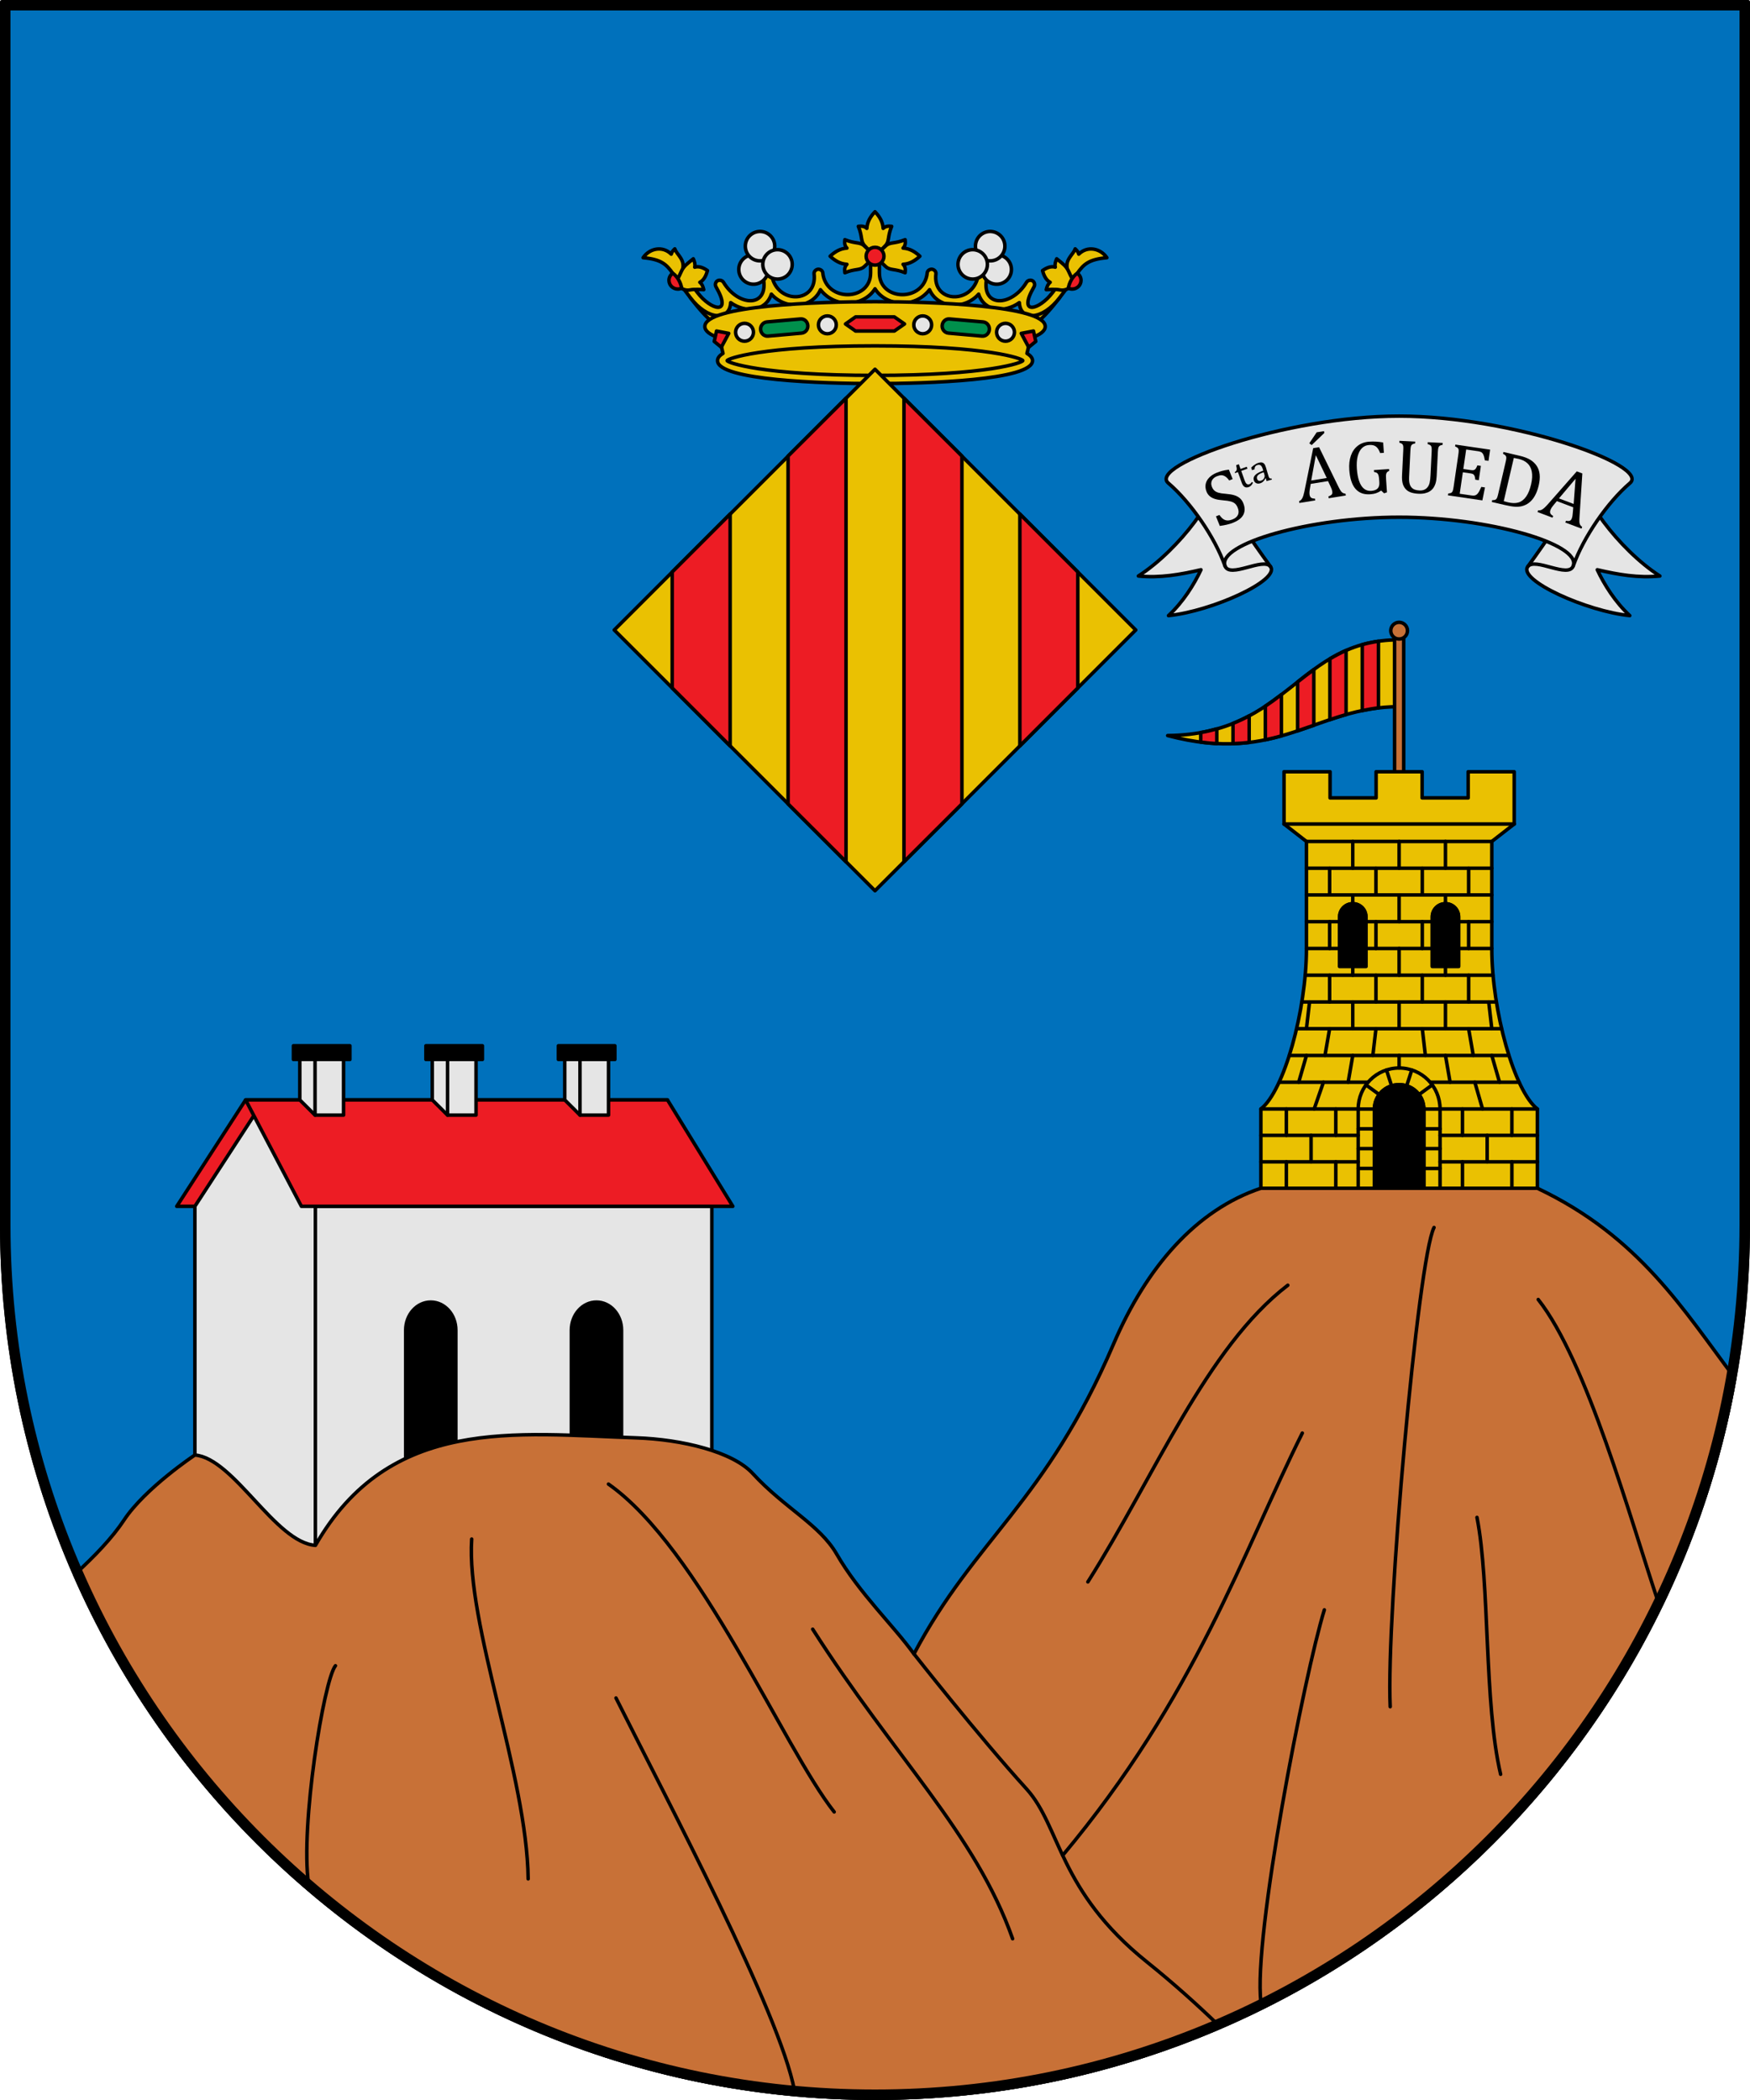<?xml version="1.0" encoding="utf-8"?><!DOCTYPE svg PUBLIC "-//W3C//DTD SVG 1.1//EN" "http://www.w3.org/Graphics/SVG/1.1/DTD/svg11.dtd"><svg viewBox="0 0 500 600" xmlns="http://www.w3.org/2000/svg"><path d="m.5.5v349.5c0 137.724 111.776 249.5 249.5 249.5s249.5-111.776 249.5-249.5v-349.5z" fill="#0071bc" stroke="#000" stroke-linecap="round" stroke-linejoin="round"/><g><g stroke="#000" stroke-linecap="round" stroke-linejoin="round"><path d="m50.5 344.662h121.53l18.676-30.403h-120.53z" fill="#ed1c24"/><path d="m90.114 319.064h-17.786l-16.648 25.598v109.449h34.434l7.383-67.524z" fill="#e5e5e5"/><path d="m90.114 344.662h113.267v109.449h-113.267z" fill="#e5e5e5"/><path d="m86.114 344.662h123.267l-18.676-30.403h-120.53z" fill="#ed1c24"/><path d="m123.507 302.704h4.358l2 8.949-2 6.949-4.358-4.343z" fill="#e5e5e5"/><path d="m127.865 302.704h8.146v15.898h-8.146z" fill="#e5e5e5"/><path d="m121.692 302.704h16.133v-3.909h-16.133z"/><path d="m123.077 372.025c3.97 0 7.166 3.584 7.166 8.035v41.695h-14.333v-41.695c0-4.451 3.196-8.035 7.166-8.035z"/><path d="m170.418 372.025c3.97 0 7.166 3.584 7.166 8.035v41.695h-14.333v-41.695c0-4.451 3.196-8.035 7.166-8.035z"/><path d="m85.655 302.704h4.358l2 8.949-2 6.949-4.358-4.343z" fill="#e5e5e5"/><path d="m90.013 302.704h8.146v15.898h-8.146z" fill="#e5e5e5"/><path d="m83.841 302.704h16.133v-3.909h-16.133z"/><path d="m161.358 302.704h4.358l2 8.949-2 6.949-4.358-4.343z" fill="#e5e5e5"/><path d="m165.716 302.704h8.146v15.898h-8.146z" fill="#e5e5e5"/><path d="m159.544 302.704h16.133v-3.909h-16.133z"/></g><g stroke="#000" stroke-linecap="round" stroke-linejoin="round"><path d="m402.531 330.969c-13.525.084-27.116 3.456-42.281 8.531-18.516 6.196-32.681 22.545-42.094 44.5-19.481 45.438-39.544 55.484-57.031 88.562-5.715-8.003-15.616-17.33-22.094-28.562-4.856-8.419-14.903-13.129-23.969-23-5.738-6.248-20.231-9.752-33.312-10.188-34.401-1.145-70.409-6.385-91.625 30.719-11.466-.771-23.279-24.862-34.438-25.812 0 0-14.233 9.454-20.281 18.625-3.282 4.976-8.373 10.323-14.062 15.5 38.536 88.067 126.429 149.656 228.656 149.656 122.812 0 224.969-88.877 245.656-205.781-14.576-19.281-27.181-40.363-56.406-54.219-12.905-6.119-24.785-8.605-36.719-8.531z" fill="#c87137"/><path d="m261.134 472.548s18.261 23.254 32.151 38.566c9.795 10.798 9.03 29.06 34.433 49.464 7.589 6.096 14.462 12.286 20.471 18.099" fill="none"/><path d="m367.942 367.209c-23.188 17.775-37.993 54.488-57.123 84.763" fill="none"/><path d="m409.722 350.718c-4.581 8.884-13.73 110.996-12.521 136.912" fill="none"/><path d="m421.993 433.545c3.737 18.868 1.965 53.055 6.756 73.4" fill="none"/><path d="m439.49 371.285c13.868 17.535 26.308 62.576 34.256 86.38" fill="none"/><path d="m303.64 530.094c37.95-45.366 51.399-86.458 68.447-120.641" fill="none"/><path d="m360.264 572.053c-2.28-18.427 12.414-93.669 18.12-112.096" fill="none"/><path d="m173.847 424.025c26.166 18.427 49.953 75.243 64.493 93.669" fill="none"/><path d="m232.198 465.485c23.372 36.603 46.505 58.373 57.123 88.448" fill="none"/><path d="m134.769 439.735c-1.595 24.458 15.786 67.524 16.132 97.086" fill="none"/><path d="m175.997 485.14c14.799 29.57 46.785 89.867 50.981 112.096" fill="none"/><path d="m95.841 475.927c-3.333 4.137-10.074 45.821-7.678 62.344" fill="none"/></g><g stroke="#000" stroke-linecap="round" stroke-linejoin="round"><path d="m206.548 103.026c0-1.729 9.526-5.244 43.452-5.244s43.452 3.515 43.452 5.244-9.526 5.244-43.452 5.244-43.452-3.515-43.452-5.244z" fill="#eac102"/><path d="m241.392 68.48c3.023 1.244 4.281.58 5.554 1.773l1.492 1.399v3.103l-1.492 1.399c-1.273 1.194-2.531.529-5.554 1.773-.124-.94-.07-1.717.583-2.408-1.958-.116-3.519-1.116-4.792-2.315 1.273-1.199 2.834-2.199 4.792-2.315-.653-.692-.707-1.469-.583-2.408z" fill="#eac102"/><path d="m251.565 71.655 1.412-1.478c1.204-1.261.534-2.508 1.789-5.504-.948-.123-1.732-.069-2.43.578-.117-1.941-1.126-3.488-2.336-4.75-1.21 1.262-2.218 2.809-2.336 4.75-.698-.647-1.482-.7-2.43-.578 1.255 2.996.585 4.243 1.789 5.504l1.412 1.478z" fill="#eac102"/><path d="m206.191 90.671c-2.005-.844-5.344-4.967-6.951-7.109l-2.004 1.48c2.599 3.4 4.584 5.54 6.168 6.793.792.626 1.483 1.046 2.207 1.257z" fill="#eac102"/><path d="m293.809 90.671c2.005-.844 5.344-4.967 6.951-7.109l2.004 1.48c-2.599 3.4-4.584 5.54-6.168 6.793-.792.626-1.483 1.046-2.207 1.257z" fill="#eac102"/><path d="m265.584 82.775c2.282 5.292 9.872 5.931 14.027 1.264 1.64 5.006 7.378 5.457 11.623 2.429 0 .007-0.0.016 0 .023.322 5.323 6.654 4.981 11.53-1.45l2.818-3.716c.393-.519.272-1.343-.254-1.731-.527-.388-1.365-.269-1.757.251l-2.81 3.716c-3.886 5.14-10.157 6.709-5.315-1.635.326-.562.133-1.363-.43-1.696-.564-.333-1.389-.134-1.722.424-4.183 7.011-13.114 7.481-11.357-1.349.256-1.285.511-2.57.767-3.855.124-.621-.367-1.287-.998-1.408-.631-.121-1.336.316-1.46.938-.112.564-.511 2.565-.767 3.848-1.652 8.284-13.106 7.808-12.07-.609.075-.613-.479-1.214-1.102-1.287s-1.317.379-1.379.994c-.854 8.467-13.674 8.212-13.674.054v-4.063c0-.649-.589-1.257-1.252-1.257-.664 0-1.252.608-1.252 1.257v4.063c0 8.158-12.82 8.413-13.674-.054-.062-.615-.757-1.067-1.379-.994s-1.177.674-1.102 1.287c1.036 8.417-10.418 8.893-12.07.609l-.767-3.848c-.124-.621-.829-1.058-1.46-.938-.631.121-1.121.787-.998 1.408.256 1.285.767 3.855.767 3.855 1.757 8.83-7.174 8.361-11.357 1.349-.333-.558-1.159-.757-1.722-.424-.564.333-.756 1.134-.43 1.696 4.842 8.344-1.428 6.775-5.315 1.635l-2.81-3.716c-.393-.519-1.231-.638-1.757-.251s-.648 1.212-.254 1.731l2.818 3.716c4.875 6.43 11.207 6.773 11.53 1.45v-.023c4.246 3.029 9.984 2.578 11.623-2.429 4.154 4.666 11.744 4.028 14.026-1.264 4.357 5.562 12.478 4.702 15.584-.265 3.106 4.967 11.228 5.827 15.584.265z" fill="#eac102"/><path d="m192.202 78.076c-1.73-2.432-3.163-3.993-8.451-4.444 1.81-2.696 5.578-3.476 8.029-1.016.232-.673.375-.893 1.023-1.515.578 1.756 3.151 3.082 2.13 6.226l-1.003 3.09z" fill="#eac102"/><path d="m199.959 80.662c.614.482.893 1.194 1.114 2.102 0 0-2.644-.211-3.795.05-1.315.298-2.313-.259-2.529-.469l-1.248-2.43c.954-1.687 1.142-2.613 1.857-3.531.714-.917 1.881-1.722 2.729-2.442.372.846.585 1.584.407 2.393 1.225-.381 2.49.169 3.64.97-.394 1.437-1.024 2.759-2.176 3.357z" fill="#eac102"/><path d="m194.749 82.344c-.331.157-.695.248-1.087.248-1.397 0-2.53-1.116-2.53-2.492 0-.839.423-1.573 1.069-2.024 1.271.796 2.351 2.724 2.548 4.268z" fill="#ed1c24" fill-rule="evenodd"/><path d="m307.798 78.076c1.73-2.432 3.163-3.993 8.451-4.444-1.81-2.696-5.578-3.476-8.029-1.016-.232-.673-.375-.893-1.023-1.515-.578 1.756-3.151 3.082-2.13 6.226l1.003 3.09z" fill="#eac102"/><path d="m300.041 80.662c-.614.482-.893 1.194-1.114 2.102 0 0 2.644-.211 3.795.05 1.315.298 2.313-.259 2.529-.469l1.248-2.43c-.954-1.687-1.142-2.613-1.857-3.531-.714-.917-1.881-1.722-2.729-2.442-.372.846-.585 1.584-.407 2.393-1.225-.381-2.489.169-3.64.97.394 1.437 1.024 2.759 2.176 3.357z" fill="#eac102"/><path d="m305.251 82.344c.331.157.695.248 1.087.248 1.397 0 2.53-1.116 2.53-2.492 0-.839-.423-1.573-1.069-2.024-1.271.796-2.351 2.724-2.548 4.268z" fill="#ed1c24" fill-rule="evenodd"/><path d="m258.608 68.48c-3.023 1.244-4.281.58-5.554 1.773l-1.492 1.399v3.103l1.492 1.399c1.273 1.194 2.531.529 5.554 1.773.124-.94.07-1.717-.583-2.408 1.958-.116 3.519-1.116 4.792-2.315-1.273-1.199-2.834-2.199-4.792-2.315.653-.692.707-1.469.583-2.408z" fill="#eac102"/><path d="m250.009 86.194c-16.139 0-48.625 1.055-48.625 7.094 0 1.304 1.494 2.372 4.031 3.25.493 1.442.826 2.925 1.156 4.438-1.0.6-1.562 1.3-1.562 2.062 0 5.602 30.066 6.562 45 6.562s45-.961 45-6.562c0-.765-.588-1.461-1.594-2.062.33-1.513.694-2.994 1.188-4.438 2.521-.876 4.031-1.951 4.031-3.25 0-6.039-32.486-7.094-48.625-7.094zm0 12.625c32.345 0 42.219 3.67 42.219 4.219 0 .549-9.873 4.219-42.219 4.219-32.345 0-42.25-3.67-42.25-4.219s9.905-4.219 42.25-4.219z" fill="#eac102" fill-rule="evenodd"/><path d="m219.128 91.977 9.591-.846c1.077-.095 2.011.751 2.091 1.874.08 1.122-.725 2.083-1.802 2.178l-9.591.846c-1.077.095-2.012-.751-2.091-1.874-.08-1.123.725-2.083 1.802-2.178z" fill="#008f4c" fill-rule="evenodd"/><path d="m215.275 94.933c0 1.408-1.142 2.55-2.55 2.55s-2.55-1.142-2.55-2.55 1.142-2.55 2.55-2.55 2.55 1.142 2.55 2.55z" fill="#e5e5e5" fill-rule="evenodd"/><path d="m238.939 92.813c0 1.408-1.142 2.55-2.55 2.55-1.408 0-2.55-1.142-2.55-2.55s1.142-2.55 2.55-2.55c1.408 0 2.55 1.142 2.55 2.55z" fill="#e5e5e5" fill-rule="evenodd"/><path d="m244.447 90.539h11.077l2.907 2.022-2.907 2.022h-11.077l-2.878-2.022z" fill="#ed1c24"/><path d="m204.068 97.557.652-2.976 3.489.668-2.121 3.964z" fill="#ed1c24"/><path d="m280.872 91.977-9.591-.846c-1.077-.095-2.011.751-2.091 1.874-.08 1.122.725 2.083 1.802 2.178l9.591.846c1.077.095 2.012-.751 2.091-1.874.08-1.123-.725-2.083-1.802-2.178z" fill="#008f4c" fill-rule="evenodd"/><path d="m295.932 97.557-.652-2.976-3.489.668 2.121 3.964z" fill="#ed1c24"/><path d="m252.559 73.203c0 1.408-1.142 2.55-2.55 2.55-1.408 0-2.55-1.142-2.55-2.55s1.142-2.55 2.55-2.55c1.408 0 2.55 1.142 2.55 2.55z" fill="#ed1c24" fill-rule="evenodd"/><path d="m284.743 94.933c0 1.408 1.142 2.55 2.55 2.55 1.408 0 2.55-1.142 2.55-2.55s-1.142-2.55-2.55-2.55c-1.408 0-2.55 1.142-2.55 2.55z" fill="#e5e5e5" fill-rule="evenodd"/><path d="m261.079 92.813c0 1.408 1.142 2.55 2.55 2.55 1.408 0 2.55-1.142 2.55-2.55s-1.142-2.55-2.55-2.55c-1.408 0-2.55 1.142-2.55 2.55z" fill="#e5e5e5" fill-rule="evenodd"/><path d="m219.485 77a4.2 4.2 0 1 1 -8.4 0 4.2 4.2 0 1 1 8.4 0z" fill="#e5e5e5" stroke-width="1"/><path d="m221.354 70.332a4.2 4.2 0 1 1 -8.4 0 4.2 4.2 0 1 1 8.4 0z" fill="#e5e5e5" stroke-width="1"/><path d="m226.345 75.537a4.2 4.2 0 1 1 -8.4 0 4.2 4.2 0 1 1 8.4 0z" fill="#e5e5e5" stroke-width="1"/><path d="m288.977 77a4.2 4.2 0 1 1 -8.4 0 4.2 4.2 0 1 1 8.4 0z" fill="#e5e5e5" stroke-width="1"/><path d="m287.108 70.332a4.2 4.2 0 1 1 -8.4 0 4.2 4.2 0 1 1 8.4 0z" fill="#e5e5e5" stroke-width="1"/><path d="m282.117 75.537a4.2 4.2 0 1 1 -8.4 0 4.2 4.2 0 1 1 8.4 0z" fill="#e5e5e5" stroke-width="1"/><path d="m175.5 180 74.5 74.5 74.5-74.5-74.5-74.5z" fill="#eac102"/><path d="m208.611 146.871-16.556 16.562v33.125l16.556 16.562z" fill="#ed1c24"/><path d="m241.722 113.777-16.556 16.531v99.375l16.556 16.531z" fill="#ed1c24"/><path d="m291.389 146.871 16.556 16.562v33.125l-16.556 16.562z" fill="#ed1c24"/><path d="m258.278 113.777 16.556 16.531v99.375l-16.556 16.531z" fill="#ed1c24"/></g><g><path d="m333.852 175.891c12.281-1.222 31.97-10.107 29.148-13.998-5.823-8.03-11.556-16.403-16.381-25.415 2.481 3.953-9.562 20.549-21.369 28.095 6.237.611 11.849-.396 17.884-1.785-1.987 4.236-5.082 9.191-9.282 13.103z" fill="#e5e5e5" stroke="#000" stroke-linecap="round" stroke-linejoin="round"/><path d="m349.986 161.66c1.31 3.748 10.989-2.536 13.014.233" fill="none" stroke="#000" stroke-linecap="round" stroke-linejoin="round"/><path d="m465.648 175.891c-12.281-1.222-31.97-10.107-29.148-13.998 5.823-8.03 11.556-16.403 16.381-25.415-2.481 3.953 9.562 20.549 21.369 28.095-6.237.611-11.849-.396-17.884-1.785 1.987 4.236 5.082 9.191 9.282 13.103z" fill="#e5e5e5" stroke="#000" stroke-linecap="round" stroke-linejoin="round"/><path d="m465.71 138.015c-6.422 5.488-13.312 15.48-16.196 23.645 2.19-6.269-24.233-13.881-49.764-13.881-25.531 0-51.954 7.612-49.764 13.881-2.884-8.165-9.775-18.157-16.196-23.645-5.886-5.03 33.478-19.124 65.96-19.124 32.482 0 71.847 14.094 65.96 19.124z" fill="#e5e5e5" stroke="#000" stroke-linecap="round" stroke-linejoin="round"/><path d="m449.514 161.66c-1.31 3.748-10.989-2.536-13.014.233" fill="none" stroke="#000" stroke-linecap="round" stroke-linejoin="round"/><path d="m348.41 147.132c.367.532.732.922 1.094 1.171s.755.382 1.179.402c.424.019.919-.085 1.484-.311.778-.311 1.293-.753 1.546-1.325s.224-1.247-.088-2.025c-.2-.499-.454-.883-.762-1.153-.309-.27-.719-.476-1.231-.618-.512-.142-1.25-.252-2.214-.328-.932-.074-1.698-.205-2.298-.393-.6-.188-1.098-.453-1.493-.796s-.696-.77-.901-1.282c-.298-.745-.383-1.461-.253-2.149.129-.688.472-1.317 1.027-1.887s1.268-1.028 2.139-1.377c.505-.202 1.01-.373 1.513-.513.503-.14 1.155-.262 1.954-.366l1.078 2.692-.987.395c-.387-.524-.762-.902-1.125-1.135s-.727-.351-1.091-.356c-.364-.004-.796.093-1.294.293-.432.173-.787.408-1.066.705s-.453.646-.523 1.048-.016.826.162 1.272c.189.472.433.837.734 1.095.3.258.685.455 1.156.59s1.128.235 1.971.298c1.021.085 1.84.216 2.455.394s1.148.449 1.598.812c.45.364.801.858 1.051 1.483.28.698.406 1.332.38 1.902-.026.57-.173 1.084-.441 1.542-.268.458-.645.864-1.133 1.217s-1.053.659-1.698.917c-1.044.418-2.318.724-3.822.917l-1.094-2.732z"/><path d="m379.627 142.356-.084-.52c.342-.128.593-.248.753-.36s.27-.252.33-.417c.06-.166.07-.376.029-.63-.039-.24-.109-.496-.21-.766-.102-.27-.233-.57-.395-.899l-.612-1.305-4.942.794-.194 1.097c-.1.553-.156.968-.17 1.246-.013.278-.002.526.033.746.068.424.226.718.473.881.247.163.599.241 1.055.233l.084.52-4.529.728-.084-.52c.386-.127.694-.412.923-.856s.423-1.054.581-1.834l2.536-12.452 1.676-.269 5.507 11.246c.258.524.476.921.654 1.19s.371.47.581.603c.21.133.48.213.811.24l.084.52zm-4.993-5.073 4.433-.713-3.115-6.517zm3.653-14.1.085.53-3.602 3.451-.691-.509 2.118-3.137z"/><path d="m396.275 140.666-.821.282-.84-.782c-.445.318-.916.562-1.414.732s-1.076.278-1.733.323c-1.808.124-3.211-.403-4.211-1.58-1-1.177-1.583-2.987-1.75-5.431-.104-1.522.054-2.875.475-4.06s1.079-2.118 1.972-2.8c.894-.682 1.973-1.067 3.237-1.153.664-.045 1.306-.052 1.926-.019s1.311.117 2.074.251l.202 2.947-1.061.073c-.237-.63-.5-1.116-.789-1.459s-.623-.578-1.001-.707c-.379-.128-.85-.173-1.414-.135-.779.053-1.444.35-1.996.89s-.957 1.309-1.215 2.307-.34 2.186-.246 3.565c.096 1.4.316 2.588.659 3.562.343.974.803 1.695 1.381 2.161s1.263.673 2.056.618c.843-.058 1.456-.285 1.838-.68.382-.396.547-.976.494-1.74l-.044-.643c-.044-.643-.11-1.105-.197-1.386s-.222-.494-.405-.64c-.182-.145-.473-.255-.873-.328l-.036-.525 4.33-.297.036.525c-.251.103-.438.215-.558.334s-.21.264-.266.433-.089.374-.098.615c-.009.241.002.583.033 1.026z"/><path d="m410.476 136.074c-.038.78-.143 1.448-.314 2.007-.162.53-.389.996-.682 1.397-.269.36-.595.661-.98.904-.385.243-.846.426-1.382.551-.537.124-1.163.169-1.878.134-.866-.042-1.603-.175-2.212-.399-.609-.224-1.105-.565-1.488-1.025-.383-.46-.649-.993-.798-1.599-.149-.606-.202-1.37-.156-2.293l.346-7.06c.027-.558.028-.936.002-1.135-.026-.198-.07-.357-.133-.474s-.156-.221-.281-.309c-.125-.088-.36-.188-.706-.298l.026-.526 4.506.221-.026.526c-.406.081-.69.179-.854.297-.164.117-.28.3-.349.547-.07.248-.119.665-.147 1.251l-.372 7.596c-.034.694.011 1.28.134 1.76s.311.856.563 1.13c.252.274.557.479.916.615.359.136.81.217 1.354.244.501.025.945-.042 1.333-.198s.717-.408.989-.753c.272-.345.467-.777.585-1.294s.199-1.216.243-2.096l.329-6.706c.03-.622.021-1.049-.029-1.281s-.141-.412-.275-.54c-.134-.128-.416-.261-.846-.396l.026-.526 4.281.21-.026.526c-.42.087-.71.191-.87.312-.16.121-.275.302-.344.542s-.118.654-.147 1.24z"/><path d="m425.755 128.47-.47 3.21-1.042-.152c-.056-.363-.121-.683-.196-.962s-.16-.515-.254-.71-.207-.356-.336-.483c-.13-.128-.291-.225-.484-.293s-.427-.122-.704-.163l-3.359-.491-.815 5.57 2.275.333c.312.046.563.037.753-.025.19-.063.359-.192.507-.387s.308-.512.481-.95l.999.146-.597 4.082-.999-.146c-.037-.44-.1-.776-.189-1.01-.089-.234-.21-.409-.363-.525-.153-.117-.396-.199-.729-.248l-2.275-.333-.897 6.133 3.306.484c.347.051.633.062.858.033s.426-.104.603-.227.343-.292.498-.508.291-.444.409-.684c.118-.24.284-.59.496-1.051l1.052.154-.748 3.701-9.842-1.44.076-.521c.456-.049.768-.132.937-.248s.295-.299.379-.547c.083-.248.163-.635.24-1.159l1.345-9.194c.071-.489.106-.848.103-1.076-.003-.228-.036-.41-.099-.546-.063-.136-.157-.251-.281-.345-.124-.094-.342-.211-.654-.351l.076-.521z"/><path d="m426.223 143.421.119-.513c.34-.009.589-.036.747-.08s.288-.117.393-.217c.104-.101.2-.259.287-.474.087-.215.186-.563.298-1.044l2.107-9.05c.114-.488.179-.846.195-1.074s-.002-.41-.054-.548c-.053-.137-.137-.258-.252-.362s-.327-.24-.633-.407l.119-.513 4.582 1.067c1.318.307 2.364.703 3.137 1.188s1.383 1.078 1.831 1.777c.447.7.716 1.503.806 2.41.09.907-0 1.943-.272 3.108-.275 1.179-.65 2.185-1.128 3.019-.477.834-1.045 1.494-1.702 1.98-.57.426-1.219.735-1.947.925-.602.154-1.269.208-2.001.163-.732-.045-1.681-.204-2.845-.475zm3.418-.23c.273.093.681.203 1.225.329.586.136 1.12.209 1.603.219.483.01.937-.046 1.363-.168.425-.121.832-.334 1.218-.637s.731-.675 1.032-1.116.564-.948.79-1.52c.225-.573.42-1.211.584-1.915.33-1.416.397-2.626.201-3.632-.196-1.005-.617-1.804-1.262-2.395-.645-.592-1.484-1.007-2.517-1.248-.474-.11-.927-.201-1.359-.273z"/><path d="m447.229 149.288.186-.492c.36.059.638.08.832.062s.359-.084.494-.198.248-.291.339-.532c.086-.228.152-.484.199-.769.046-.285.081-.61.105-.977l.118-1.437-4.683-1.769-.714.856c-.361.43-.617.762-.767.996s-.264.455-.342.663c-.152.402-.161.735-.028 1s.4.507.799.727l-.186.492-4.291-1.621.186-.492c.398.081.807-.013 1.226-.283.42-.27.892-.704 1.416-1.302l8.393-9.541 1.588.6-.816 12.495c-.037.583-.045 1.036-.025 1.357s.088.592.204.812.311.424.584.611l-.186.492zm-1.809-6.884 4.2 1.587.539-7.203z"/><path d="m352.786 134.89c.172-.094.302-.198.389-.312s.142-.239.165-.377c.023-.138.022-.3-.004-.486-.025-.187-.077-.453-.156-.8l.778-.277.482 1.353 1.77-.631.197.553-1.77.631.869 2.438c.126.354.241.631.346.831s.217.344.34.434.244.142.365.157c.12.015.261-.007.422-.064.146-.052.272-.131.379-.237s.201-.237.285-.395l.352.208c-.17.344-.35.615-.542.811s-.411.338-.66.427c-.471.168-.872.153-1.201-.044-.33-.197-.601-.594-.813-1.189l-1.084-3.041-.811.289z"/><path d="m361.672 136.651-.09.003c-.227.426-.462.75-.707.971s-.526.379-.847.472c-.283.083-.548.101-.796.054-.248-.047-.459-.152-.632-.318s-.299-.378-.375-.639c-.159-.543-.013-1.042.438-1.495s1.207-.862 2.268-1.225l-.106-.363c-.113-.387-.24-.681-.38-.883-.14-.202-.305-.331-.496-.388s-.42-.047-.688.032c-.29.085-.501.23-.633.434s-.198.472-.198.803l-.731.214-.213-.726c.303-.291.56-.515.773-.672.213-.157.43-.296.654-.416s.458-.216.704-.288c.368-.108.681-.136.939-.084s.478.182.66.392.345.557.488 1.045l.569 1.942c.081.275.14.469.176.582s.079.214.126.306.098.16.152.207c.054.047.123.08.208.1.085.02.215.028.392.025l.08.274-1.53.448zm-.607-1.719c-.753.229-1.29.495-1.609.798-.319.304-.421.651-.307 1.042.062.212.154.367.276.465.122.098.254.151.398.159.144.008.305-.013.484-.066.253-.074.465-.203.635-.386.171-.183.286-.387.345-.61.06-.224.062-.428.008-.615z"/></g><g stroke="#000" stroke-linecap="round" stroke-linejoin="round"><path d="m399.746 182.801c-28.874 0-31.494 27.017-66.126 27.362 31.613 8.393 42.41-8.252 66.126-8.252z" fill="#eac102"/><path d="m398.447 180.629h2.606v51.25h-2.606z" fill="#c87137"/><path d="m402.139 180.195c0 1.319-1.069 2.389-2.389 2.389-1.319 0-2.389-1.069-2.389-2.389s1.069-2.389 2.389-2.389c1.319 0 2.389 1.069 2.389 2.389z" fill="#c87137" fill-rule="evenodd"/><path d="m412.99 258.204c2.078 0 3.751 1.672 3.751 3.748v14.176h-7.503v-14.176c0-2.077 1.673-3.748 3.751-3.748zm-26.48 0c2.078 0 3.751 1.672 3.751 3.748v14.176h-7.503v-14.176c0-2.077 1.673-3.748 3.751-3.748zm6.179 58.665c0-3.857 3.15-6.961 7.061-6.961s7.061 3.105 7.061 6.961l-0 22.631h32.439v-22.655c-6.583-5.064-13.02-28.083-13.02-45.807v-30.621l6.399-4.979v-14.937h-13.152v7.469h-13.152v-7.469h-13.152v7.469h-13.152v-7.469h-13.152v14.937l6.399 4.979v30.621c0 17.724-6.437 40.743-13.02 45.807v22.655h32.438z" fill="#eac102"/><path d="m399.75 309.908c3.912 0 7.061 3.105 7.061 6.961v22.631h-14.123v-22.631c0-3.857 3.15-6.961 7.061-6.961z"/><path d="m366.837 235.437h65.827" fill="none"/><path d="m360.25 331.949h27.804" fill="none"/><path d="m360.25 324.397h27.804" fill="none"/><path d="m360.25 316.845h27.849" fill="none"/><path d="m365.52 309.202h25.311" fill="none"/><path d="m368.415 301.56h62.669" fill="none"/><path d="m393.13 293.917-.883 7.643" fill="none"/><path d="m370.519 293.917h58.461" fill="none"/><path d="m372.002 286.274h55.495" fill="none"/><path d="m372.945 278.631h53.609" fill="none"/><path d="m373.269 270.988h9.489" fill="none"/><path d="m373.269 263.345h9.489" fill="none"/><path d="m373.269 255.702h52.961" fill="none"/><path d="m373.269 248.059h52.961" fill="none"/><path d="m412.99 240.417v7.643" fill="none"/><path d="m399.75 240.417v7.643" fill="none"/><path d="m386.51 240.417v7.643" fill="none"/><path d="m374.152 286.274-.883 7.643" fill="none"/><path d="m425.348 286.274.883 7.643" fill="none"/><path d="m379.889 293.917-1.324 7.643" fill="none"/><path d="m406.37 293.917.883 7.643" fill="none"/><path d="m419.61 293.917 1.324 7.643" fill="none"/><path d="m386.51 301.56-1.324 7.643" fill="none"/><path d="m412.99 301.56 1.324 7.643" fill="none"/><path d="m373.269 301.56-2.207 7.643" fill="none"/><path d="m426.23 301.56 2.207 7.643" fill="none"/><path d="m378.124 309.202-2.648 7.643" fill="none"/><path d="m421.376 309.202 2.207 7.643" fill="none"/><path d="m381.655 316.845v7.551" fill="none"/><path d="m373.269 240.417h52.961" fill="none"/><path d="m416.741 270.988h9.489" fill="none"/><path d="m416.741 263.345h9.489" fill="none"/><path d="m390.261 263.345h18.978" fill="none"/><path d="m390.261 270.988h18.978" fill="none"/><path d="m411.401 316.845h27.849" fill="none"/><path d="m411.445 331.949h27.805" fill="none"/><path d="m411.445 324.397h27.805" fill="none"/><path d="m419.61 248.059v7.643" fill="none"/><path d="m406.37 248.059v7.643" fill="none"/><path d="m379.889 248.059v7.643" fill="none"/><path d="m393.13 248.059v7.643" fill="none"/><path d="m412.99 255.702v2.502" fill="none"/><path d="m399.75 255.702v7.643" fill="none"/><path d="m386.51 255.702v2.502" fill="none"/><path d="m419.61 263.345v7.643" fill="none"/><path d="m406.37 263.345v7.643" fill="none"/><path d="m379.889 263.345v7.643" fill="none"/><path d="m393.13 263.345v7.643" fill="none"/><path d="m419.61 278.631v7.643" fill="none"/><path d="m406.37 278.631v7.643" fill="none"/><path d="m379.889 278.631v7.643" fill="none"/><path d="m393.13 278.631v7.643" fill="none"/><path d="m412.99 276.129v2.502" fill="none"/><path d="m399.75 270.988v7.643" fill="none"/><path d="m386.51 276.129v2.502" fill="none"/><path d="m412.99 286.274v7.643" fill="none"/><path d="m399.75 286.274v7.643" fill="none"/><path d="m386.51 286.274v7.643" fill="none"/><path d="m399.75 301.56v3.585" fill="none"/><path d="m374.593 324.397v7.551" fill="none"/><path d="m381.655 331.949v7.551" fill="none"/><path d="m367.532 331.949v7.551" fill="none"/><path d="m367.532 316.845v7.551" fill="none"/><path d="m417.845 316.845v7.551" fill="none"/><path d="m424.906 324.397v7.551" fill="none"/><path d="m417.845 331.949v7.551" fill="none"/><path d="m431.968 331.949v7.551" fill="none"/><path d="m431.968 316.845v7.551" fill="none"/><path d="m388.054 339.5v-22.631c0-6.495 5.216-11.725 11.695-11.725s11.695 5.229 11.695 11.725v22.631" fill="none"/><path d="m388.054 316.869h4.634" fill="none"/><path d="m406.811 316.869h4.634" fill="none"/><path d="m405.463 312.708 3.749-2.731" fill="none"/><path d="m390.288 309.978 3.749 2.731" fill="none"/><path d="m396.136 305.718 1.432 4.418" fill="none"/><path d="m401.932 310.137 1.432-4.418" fill="none"/><path d="m388.054 322.527h4.634" fill="none"/><path d="m388.054 328.185h4.634" fill="none"/><path d="m388.054 333.842h4.634" fill="none"/><path d="m406.811 322.527h4.634" fill="none"/><path d="m406.811 328.185h4.634" fill="none"/><path d="m406.811 333.842h4.634" fill="none"/><path d="m386.51 258.204c2.078 0 3.751 1.672 3.751 3.748v14.176h-7.503v-14.176c0-2.077 1.673-3.748 3.751-3.748z"/><path d="m412.99 258.204c2.078 0 3.751 1.672 3.751 3.748v14.176h-7.503v-14.176c0-2.077 1.673-3.748 3.751-3.748z"/><path d="m408.669 309.202h25.311" fill="none"/><path d="m393.844 183.219c-1.623.234-3.167.56-4.625.969v18.844c1.498-.312 3.033-.593 4.625-.781z" fill="#ed1c24"/><path d="m384.594 185.844c-1.619.707-3.154 1.528-4.625 2.406v17.375c1.53-.515 3.049-1.02 4.625-1.469z" fill="#ed1c24"/><path d="m375.375 191.312c-1.557 1.136-3.099 2.322-4.625 3.531v13.969c1.556-.519 3.095-1.052 4.625-1.594z" fill="#ed1c24"/><path d="m366.125 198.438c-1.482 1.131-2.994 2.25-4.594 3.312v9.625c1.569-.324 3.106-.708 4.594-1.125z" fill="#ed1c24"/><path d="m356.906 204.531c-1.469.784-2.987 1.5-4.625 2.156v5.781c1.597-.054 3.135-.163 4.625-.344z" fill="#ed1c24"/><path d="m347.656 208.25c-1.458.41-2.982.776-4.594 1.062v2.719c1.589.203 3.113.363 4.594.438z" fill="#ed1c24"/></g></g><path d="m1.5 1.5v348.5c0 137.172 111.328 248.5 248.5 248.5s248.5-111.328 248.5-248.5v-348.5z" fill="none" stroke="#000" stroke-linecap="round" stroke-linejoin="round" stroke-width="3"/></svg>